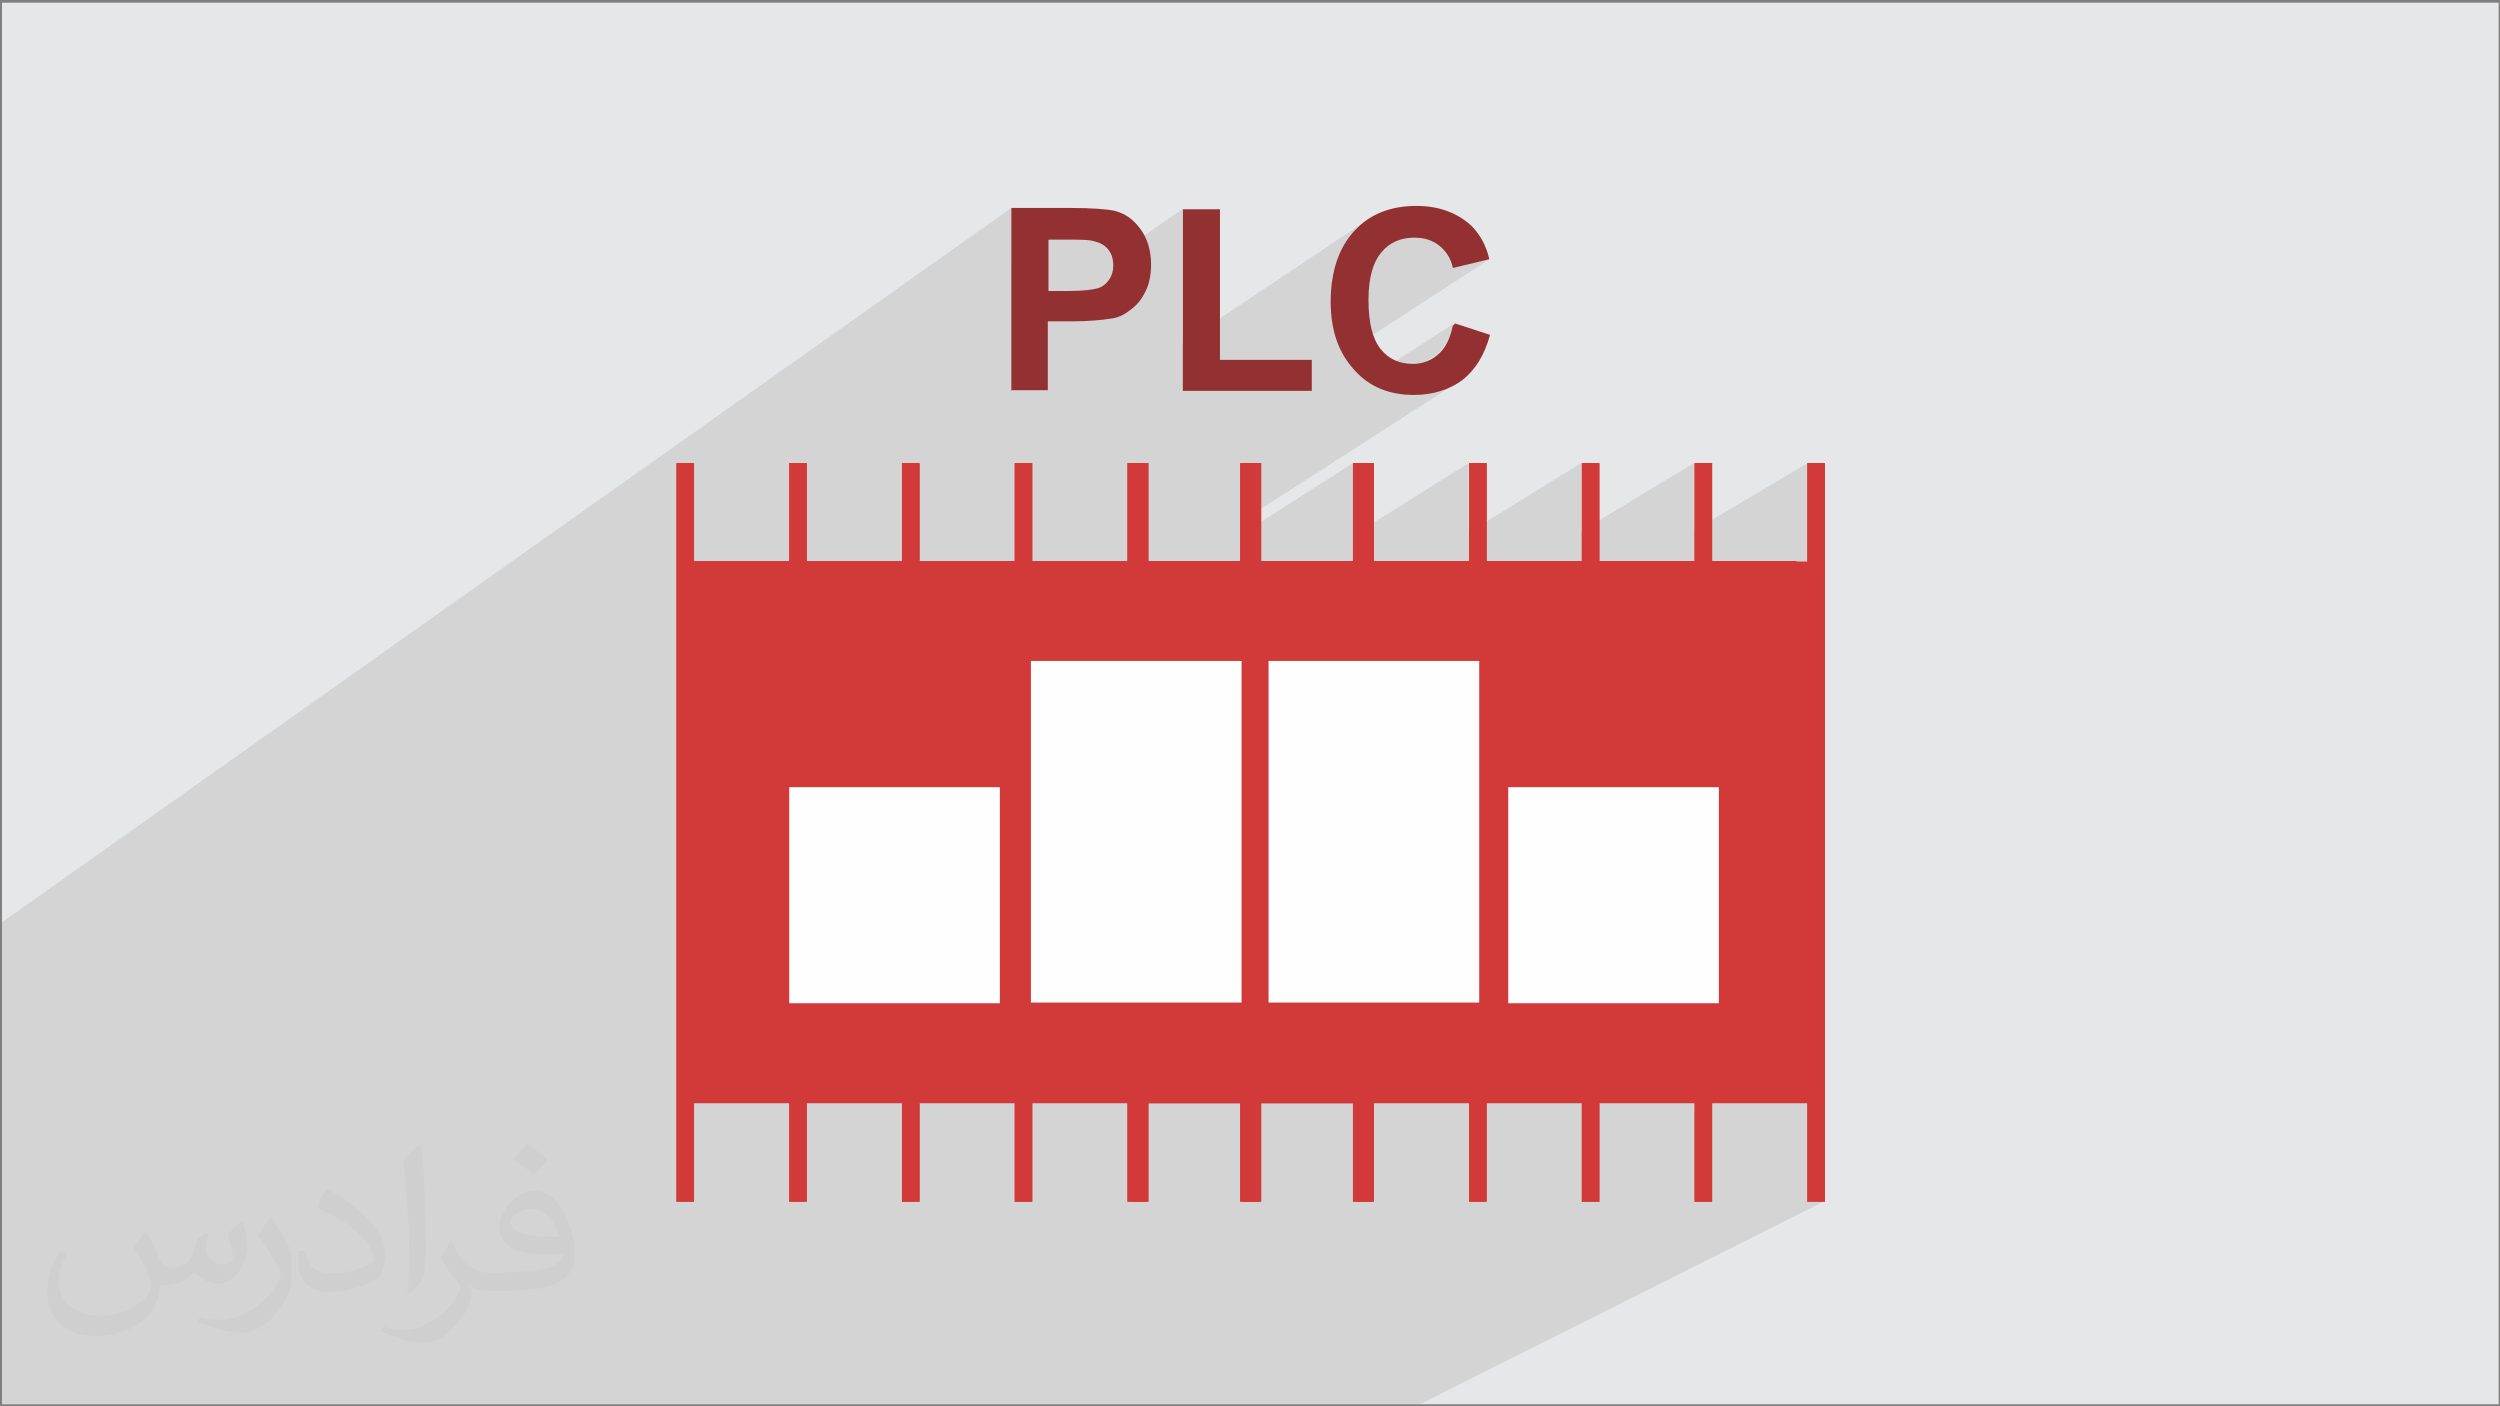 <?xml version="1.0" encoding="UTF-8"?>
<!DOCTYPE svg PUBLIC "-//W3C//DTD SVG 1.1//EN" "http://www.w3.org/Graphics/SVG/1.1/DTD/svg11.dtd">
<!-- Creator: CorelDRAW 2017 -->
<svg xmlns="http://www.w3.org/2000/svg" xml:space="preserve" width="3.703in" height="2.083in" version="1.1" style="shape-rendering:geometricPrecision; text-rendering:geometricPrecision; image-rendering:optimizeQuality; fill-rule:evenodd; clip-rule:evenodd"
viewBox="0 0 3703 2083"
 xmlns:xlink="http://www.w3.org/1999/xlink"
 enable-background="new 0 0 512 512">
 <rect x="0" y="0" width="3703" height="2083" fill="#808080" stroke="none"/>
 <defs>
  <style type="text/css">
   <![CDATA[
    .fil5 {fill:#FEFEFE}
    .fil4 {fill:#D13A39}
    .fil0 {fill:#E6E7E8}
    .fil3 {fill:#933032;fill-rule:nonzero}
    .fil2 {fill:#373435;fill-opacity:0.031}
    .fil1 {fill:#373435;fill-opacity:0.102}
   ]]>
  </style>
 </defs>
 <g id="Layer_x0020_1">
  <polygon class="fil0" points="3,4 3701,4 3701,2080 3,2080 "/>
  <polygon class="fil1" points="550,2080 537,2080 516,2080 491,2080 476,2080 473,2080 449,2080 442,2080 428,2080 418,2080 414,2080 404,2080 294,2080 288,2080 278,2080 264,2080 263,2080 254,2080 160,2080 148,2080 143,2080 130,2080 123,2080 98,2080 97,2080 64,2080 51,2080 44,2080 26,2080 15,2080 7,2080 4,2080 3,2080 3,2066 3,1997 3,1995 3,1965 3,1963 3,1954 3,1946 3,1927 3,1922 3,1916 3,1908 3,1906 3,1898 3,1897 3,1887 3,1877 3,1876 3,1875 3,1852 3,1843 3,1814 3,1791 3,1786 3,1784 3,1770 3,1751 3,1740 3,1740 3,1729 3,1719 3,1690 3,1685 3,1682 3,1627 3,1621 3,1597 3,1596 3,1596 3,1593 3,1590 3,1561 3,1543 3,1541 3,1541 3,1536 3,1526 3,1520 3,1517 3,1501 3,1493 3,1479 3,1455 3,1439 3,1437 3,1389 3,1366 1498,308 1498,392 1553,354 1553,355 1579,355 1586,355 1593,355 1599,355 1604,355 1608,356 1612,356 1616,356 1618,357 1621,358 1624,358 1627,360 1630,361 1633,362 1635,364 1638,366 1640,369 1642,371 1643,373 1645,376 1646,379 1647,382 1647,382 1751,310 1751,509 2025,326 2020,329 2015,333 2010,337 2006,342 2002,347 1998,352 1994,357 1991,362 1988,368 1985,374 1982,380 1980,387 1978,394 1976,400 1974,408 1973,415 1973,418 2058,361 2061,360 2064,358 2067,357 2070,355 2073,354 2076,353 2080,352 2083,352 2087,351 2090,351 2094,351 2100,351 2105,352 2110,353 2115,354 2119,356 2124,358 2128,361 2132,364 2135,367 2139,370 2141,374 2144,378 2146,382 2148,387 2150,392 2152,397 2206,384 1989,525 1991,527 1994,532 1998,538 2002,543 2006,547 2010,552 2015,556 2019,560 2024,563 2152,480 2151,487 2149,494 2146,500 2144,505 2141,511 2137,515 2134,520 2130,523 2126,527 2122,529 2049,576 2051,577 2056,579 2062,580 2068,582 2075,583 2081,583 2088,584 2094,584 2099,584 2105,584 2110,583 2115,583 2119,582 2124,581 2129,580 2133,579 2138,577 2142,575 2146,574 2150,572 2154,570 2158,567 1841,771 1841,790 2004,686 2004,688 2008,686 2008,791 2175,686 2175,789 2342,686 2342,787 2509,686 2509,786 2677,686 2677,831 2661,840 2661,1528 2460,1633 2509,1633 2509,1647 2535,1633 2677,1633 2677,1779 2703,1779 2103,2080 2078,2080 1944,2080 1920,2080 1811,2080 1786,2080 1761,2080 1680,2080 1656,2080 1628,2080 1611,2080 1603,2080 1526,2080 1502,2080 1469,2080 1466,2080 1445,2080 1441,2080 1435,2080 1372,2080 1348,2080 1311,2080 1308,2080 1286,2080 1283,2080 1268,2080 1217,2080 1193,2080 1190,2080 1154,2080 1153,2080 1149,2080 1128,2080 1125,2080 1115,2080 1063,2080 1060,2080 1055,2080 1044,2080 1039,2080 1036,2080 999,2080 991,2080 966,2080 908,2080 905,2080 885,2080 881,2080 836,2080 835,2080 833,2080 808,2080 799,2080 751,2080 727,2080 705,2080 698,2080 674,2080 674,2080 672,2080 659,2080 650,2080 623,2080 596,2080 596,2080 575,2080 573,2080 "/>
  <path class="fil2" d="M218 1827c7,11 12,21 16,32 3,7 5,19 21,19 4,0 11,-2 17,-5 7,-3 12,-9 14,-17l6 -21 15 -8 1 1c-2,8 -3,15 -3,21 0,18 15,24 27,24 7,0 13,-3 13,-10 0,-8 -4,-22 -8,-35 7,-7 14,-14 22,-20l1 1c4,15 6,30 6,40 0,10 -4,20 -8,27 -7,14 -20,25 -36,25 -12,0 -25,-6 -34,-17l-1 0c-9,11 -22,20 -43,20l-7 0c-1,14 -4,24 -9,33 -13,25 -50,42 -85,42 -49,0 -73,-28 -73,-66 0,-23 8,-45 19,-60l10 4c-7,14 -12,27 -12,40 0,35 29,52 62,52 31,0 68,-19 75,-42 -3,-25 -12,-36 -26,-59 4,-8 10,-15 17,-23l1 0 0 0zm563 -132c10,6 21,14 30,23 -6,8 -12,15 -21,21 -10,-8 -20,-15 -30,-22 7,-8 14,-15 20,-22zm5 96c-17,0 -30,11 -30,19 0,17 33,23 73,22 -5,-20 -22,-42 -43,-42l0 0zm-37 93c22,0 41,-1 55,-4 16,-4 30,-12 30,-18 0,-1 0,-3 0,-5 -9,1 -19,1 -29,1 -29,0 -52,-7 -61,-23 -2,-4 -4,-10 -4,-15 0,-16 7,-32 19,-42 10,-9 21,-14 33,-14 20,0 37,16 48,42 6,14 11,30 11,51 0,14 -4,25 -12,34 -16,15 -45,21 -90,21l-20 0 0 0 -5 0c-11,0 -19,-2 -26,-7l-1 0c0,3 1,5 1,8 0,10 -3,23 -10,33 -20,30 -42,43 -60,43 -19,0 -42,-7 -63,-17l4 -7c7,3 16,5 29,5 34,0 78,-33 84,-64 -1,-3 -4,-6 -7,-10 -10,-12 -16,-22 -22,-32 5,-10 10,-18 14,-25l2 0c14,29 27,46 57,46l5 0 0 0 21 0 0 0zm-146 31c3,-14 3,-29 3,-43l0 -21c0,-39 -5,-96 -9,-133 7,-8 17,-17 25,-23l2 1c5,47 7,101 7,151 0,13 -1,26 -2,35 -1,12 -8,21 -22,34l-3 -1zm-150 -62c1,18 10,33 41,33 20,0 36,-5 55,-14 3,-1 5,-3 5,-5 0,-12 -9,-27 -24,-41 -14,-13 -34,-25 -51,-32 -6,-3 -8,-5 -8,-8 0,-5 7,-17 13,-24l2 0c21,11 43,27 60,44 15,16 25,33 25,51 0,13 -4,26 -11,37 -22,11 -46,20 -70,20 -29,0 -48,-13 -48,-45 0,-3 0,-9 1,-16l10 0 0 0zm-52 -52l18 29c7,11 13,22 13,41l0 24c0,19 -12,39 -32,60 -15,14 -29,19 -42,19 -19,0 -40,-6 -65,-16l3 -7c8,2 17,4 28,4 36,0 72,-26 89,-58 2,-4 3,-7 3,-9 0,-4 -2,-8 -4,-11 -9,-17 -19,-33 -30,-47 6,-9 12,-18 18,-27l1 0 0 0z"/>
  <g id="_2694392506128">
   <path class="fil3" d="M1498 579l0 -271 87 0c33,0 55,2 65,4 16,4 28,12 39,27 10,13 16,32 16,52 0,17 -3,31 -9,42 -6,12 -13,20 -23,27 -9,7 -18,11 -28,12 -13,2 -32,4 -57,4l-36 0 0 102 -55 0 0 0 1 1zm55 -225l0 77 30 0c22,0 36,-2 43,-4 7,-2 13,-7 17,-13 4,-6 6,-13 6,-21 0,-10 -3,-18 -8,-24 -6,-7 -13,-10 -22,-12 -7,-2 -19,-2 -39,-2l-27 0 0 -2zm199 225l0 -269 55 0 0 223 136 0 0 46 -191 0zm403 -100l52 17c-8,30 -22,52 -41,67 -19,14 -43,22 -72,22 -36,0 -66,-12 -88,-37 -23,-25 -35,-58 -35,-101 0,-45 12,-80 35,-105 23,-25 54,-37 92,-37 33,0 60,10 81,29 12,12 22,28 27,50l-54 13c-3,-14 -10,-25 -20,-33 -10,-8 -22,-12 -37,-12 -20,0 -37,7 -49,22 -12,14 -19,37 -19,70 0,34 6,58 18,73 12,15 28,22 48,22 14,0 27,-5 37,-14 11,-9 18,-24 22,-43l0 0 2 -1z"/>
   <g>
    <g>
     <path class="fil4" d="M2004 686l0 146 -141 0 0 -146 -26 0 0 146 -141 0 0 -146 -26 0 0 146 -141 0 0 -146 -26 0 0 146 -141 0 0 -146 -26 0 0 146 -141 0 0 -146 -26 0 0 146 -141 0 0 -146 -26 0 0 146 0 802 0 146 26 0 0 -146 141 0 0 146 26 0 0 -146 141 0 0 146 26 0 0 -146 141 0 0 146 26 0 0 -146 141 0 0 146 26 0 0 -146 141 0 0 146 26 0 0 -146 141 0 0 146 26 0 0 -146 0 -802 0 -146 -26 0zm-426 694l-479 0 0 -214 479 0 0 214zm305 0l-254 0 0 -134 254 0 0 134zm48 -400c-18,0 -33,-15 -33,-33 0,-18 15,-33 33,-33 18,0 33,15 33,33 0,18 -15,33 -33,33z"/>
     <path class="fil4" d="M2004 686l0 146 -141 0 0 -146 -26 0 0 146 -141 0 0 -146 -26 0 0 146 -141 0 0 -146 -26 0 0 146 -141 0 0 -146 -26 0 0 146 -141 0 0 -146 -26 0 0 146 -141 0 0 -146 -26 0 0 146 0 802 0 146 26 0 0 -146 141 0 0 146 26 0 0 -146 141 0 0 146 26 0 0 -146 141 0 0 146 26 0 0 -146 141 0 0 146 26 0 0 -146 141 0 0 146 26 0 0 -146 141 0 0 146 26 0 0 -146 0 -802 0 -146 -26 0zm-426 694l-479 0 0 -214 479 0 0 214zm305 0l-254 0 0 -134 254 0 0 134zm48 -400c-18,0 -33,-15 -33,-33 0,-18 15,-33 33,-33 18,0 33,15 33,33 0,18 -15,33 -33,33z"/>
     <rect class="fil4" x="1700" y="831" width="961" height="696"/>
     <path class="fil4" d="M2677 686l0 146 -141 0 0 -146 -26 0 0 146 -141 0 0 -146 -26 0 0 146 -141 0 0 -146 -26 0 0 146 -141 0 0 -146 -26 0 0 146 -141 0 0 -146 -26 0 0 146 -141 0 0 -146 -26 0 0 146 0 802 0 146 26 0 0 -146 141 0 0 146 26 0 0 -146 141 0 0 146 26 0 0 -146 141 0 0 146 26 0 0 -146 141 0 0 146 26 0 0 -146 141 0 0 146 26 0 0 -146 141 0 0 146 26 0 0 -146 0 -802 0 -146 -26 0zm-426 694l-479 0 0 -214 479 0 0 214zm305 0l-254 0 0 -134 254 0 0 134zm48 -400c-18,0 -33,-15 -33,-33 0,-18 15,-33 33,-33 18,0 33,15 33,33 0,18 -15,33 -33,33z"/>
     <path class="fil4" d="M2677 686l0 146 -141 0 0 -146 -26 0 0 146 -141 0 0 -146 -26 0 0 146 -141 0 0 -146 -26 0 0 146 -141 0 0 -146 -26 0 0 146 -141 0 0 -146 -26 0 0 146 -141 0 0 -146 -26 0 0 146 0 802 0 146 26 0 0 -146 141 0 0 146 26 0 0 -146 141 0 0 146 26 0 0 -146 141 0 0 146 26 0 0 -146 141 0 0 146 26 0 0 -146 141 0 0 146 26 0 0 -146 141 0 0 146 26 0 0 -146 0 -802 0 -146 -26 0zm-426 694l-479 0 0 -214 479 0 0 214zm305 0l-254 0 0 -134 254 0 0 134zm48 -400c-18,0 -33,-15 -33,-33 0,-18 15,-33 33,-33 18,0 33,15 33,33 0,18 -15,33 -33,33z"/>
     <rect class="fil4" x="1027" y="831" width="1633" height="696"/>
    </g>
    <rect class="fil5" x="1169" y="1166" width="312" height="320"/>
    <rect class="fil5" x="1527" y="979" width="312" height="506"/>
    <rect class="fil5" x="1879" y="979" width="312" height="506"/>
    <rect class="fil5" x="2234" y="1166" width="312" height="320"/>
   </g>
  </g>
 </g>
</svg>
